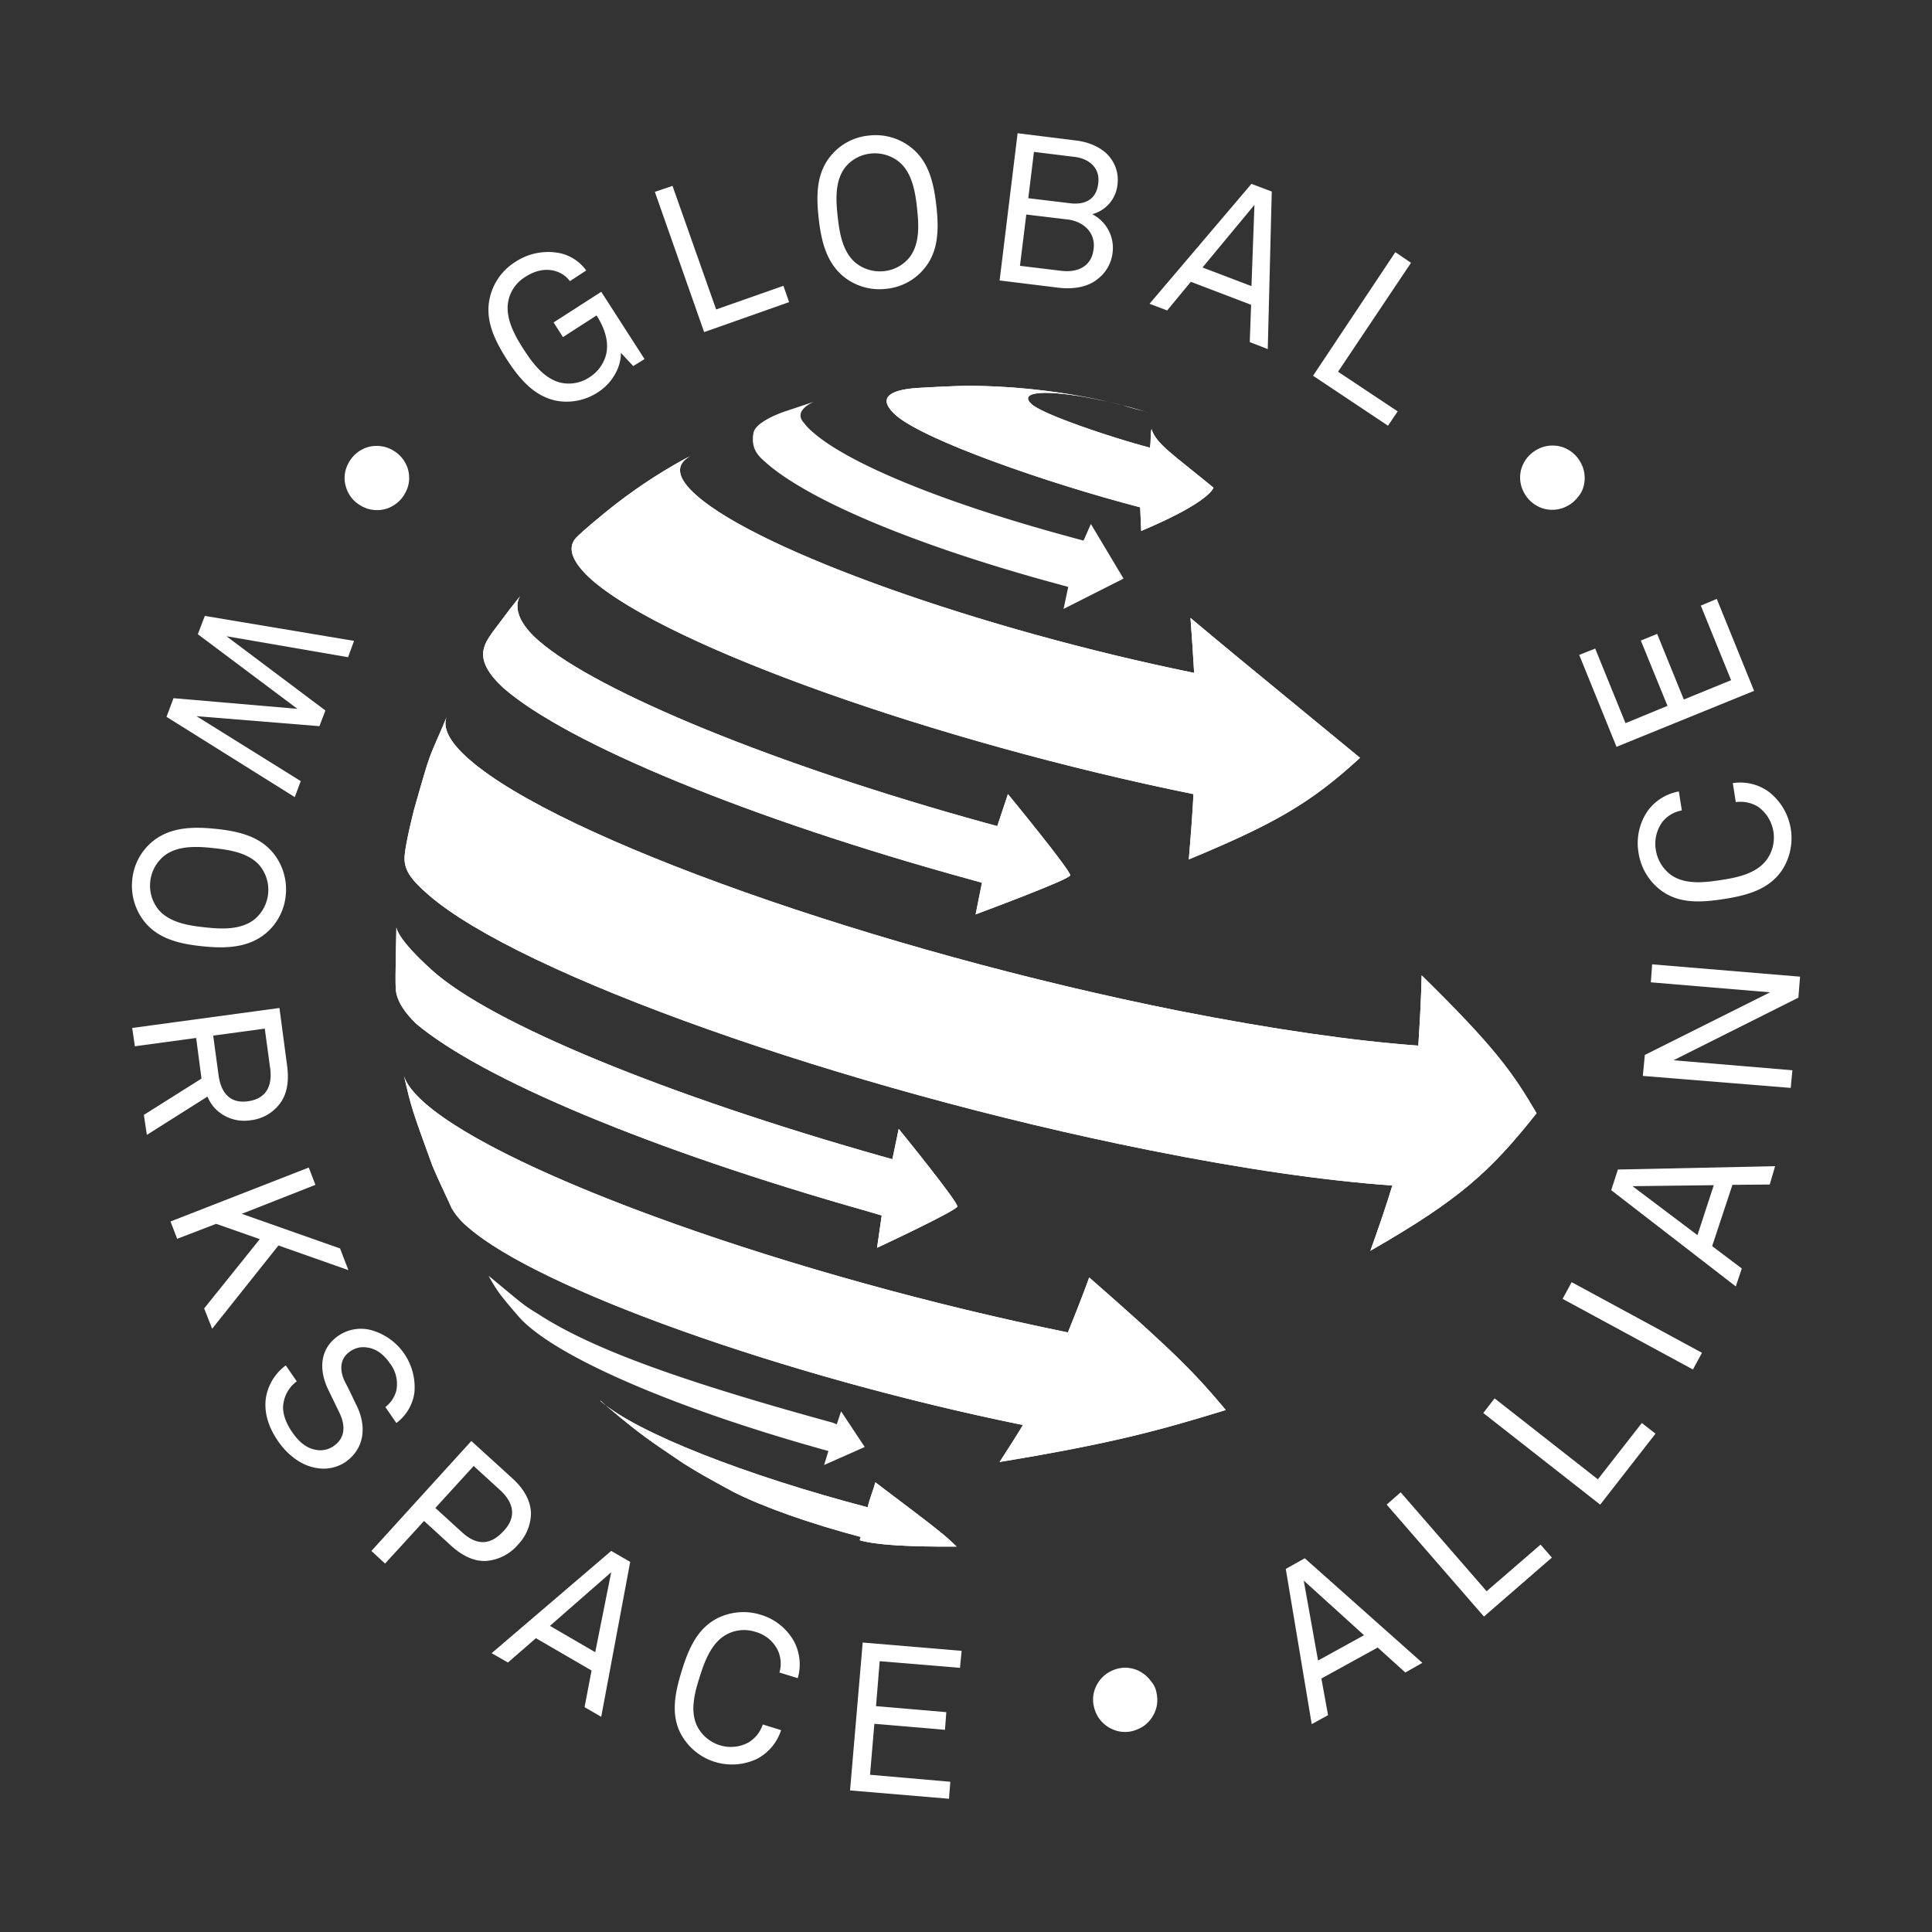 <svg xmlns="http://www.w3.org/2000/svg" xmlns:xlink="http://www.w3.org/1999/xlink" id="layer" viewBox="0 0 580 580"><rect x="0" y="0" width="580" height="580" fill="#333333" stroke="none"/><defs><style>.cls-1{fill:#fff;}.cls-2{clip-path:url(#clip-path);}.cls-3{clip-path:url(#clip-path-2);}.cls-4{clip-path:url(#clip-path-3);}.cls-5{clip-path:url(#clip-path-4);}.cls-6{clip-path:url(#clip-path-5);}.cls-7{clip-path:url(#clip-path-6);}.cls-8{clip-path:url(#clip-path-7);}</style><clipPath id="clip-path"><path class="cls-1" d="M152.89,183.1l-4.9,6.5c-2.7,3.9-6.2,8.3,3.1,16.9,19.2,16.8,74.2,39.4,140.1,57.5l3.6,1-1.9,9.5s28.1-10.4,28.4-11.7-18.7-24.4-18.7-24.4l-3.2,9.6-3.7-1c-62.4-17.2-116.1-39.2-133.8-54.5-9.8-8.4-5.7-13.6-5.7-13.6Z"></path></clipPath><clipPath id="clip-path-2"><path class="cls-1" d="M119,278.4c0,1.6-.4,14.9-.2,18.4.2,3.8,3,7.5,6.1,10.5,19.6,16.5,70,37.8,135.4,56.3l4.4,1.3-1.4,9.7s23.8-11.1,24.1-12.4-17.6-23.3-17.6-23.3l-1.9,9.1-3.6-1c-63.8-18.1-117-39.7-134.8-55.9-9.6-8.7-10.4-12-10.5-12.7v0"></path></clipPath><clipPath id="clip-path-3"><path class="cls-1" d="M274.89,116.5c-8.7.7-11.3,3.4-5.9,8.2,8.5,7.4,44.9,20.2,73.3,27.6l.3,7.1c20.9-8.8,21.7-13,21.7-13-12-9.9-17.2-13.1-18.6-17.6-.4,1.7-.1,3.9-.5,5.6-11.7-3.1-31.9-9.9-35.4-13-4.4-3.9,4.1-4.6,19-1.6a150.76,150.76,0,0,1,15.4,3.9l1.1.3-2.5-.7c-.3-.1-3.4-.9-5-1.4s-3.5-.9-5.2-1.3c-2.6-.6-2.6-.6-5.6-1.2a198.25,198.25,0,0,0-36.3-3.6c-4.8.1-11,.4-15.8.7"></path></clipPath><clipPath id="clip-path-4"><path class="cls-1" d="M205.49,137.8a158.76,158.76,0,0,0-23,15.4c-6.9,5.6-9.1,7.8-9.1,7.8-3.3,3-2.1,7.4,4.3,13.1,22.9,20,103.3,48.6,180.6,64.3-.3,5.9-.9,13.8-1.4,19.6,26.3-10.9,36.9-17.2,51.4-30.5-40.4-33.2-40.4-33.2-50.9-42,.4,5,.8,11.6,1.1,16.5-63.9-13-130.4-36.6-149.3-53.2-6.2-5.4-6.5-9.4-1.9-11.9Z"></path></clipPath><clipPath id="clip-path-5"><path class="cls-1" d="M132.59,218.8c-3.8,9-3.1,5.9-8.3,24.3,0,0-2.4,9.3-2.8,13.6s1.7,7.2,7.1,11.9c27.4,23.9,124.3,58.3,216.5,76.7,28.4,5.7,53.1,9.2,72.9,10.6-1.8,6-4.5,13.8-6.6,19.6,27-15.5,36.1-23.9,49.9-41.3-7.2-12.3-12.6-19.9-34.5-41.4-.1,6.3-.6,14.8-1,21.1-19.4-1.4-43.7-4.9-71.7-10.4-90.8-18.1-186.3-51.9-213.2-75.5-6.1-5.3-8.2-9.7-6.7-13Z"></path></clipPath><clipPath id="clip-path-6"><path class="cls-1" d="M129.79,349.9c1.6,3.9,4.1,9,5.8,12.8a21.3,21.3,0,0,0,4.9,5.7c21.1,18.5,95.3,44.9,166.6,59.4-2,3.4-4.9,7.8-7,11.1,34.5-5.7,48.3-9.6,67.9-15.6-9.2-11-15.2-17.2-41-39.8-1.8,5-4.4,11.6-6.4,16.5-82.6-16.8-168.5-47.4-193-68.8-3.5-3.1-5.6-5.8-6.3-8.2,2.2,9.5,2.3,9.9,8.5,26.9m-8.7-27.2c0,.1.1.3.1.4h0Z"></path></clipPath><clipPath id="clip-path-7"><path class="cls-1" d="M180.19,420.4l1.9,1.7c10.2,8.6,12.7,10.2,22.9,17.1,5.3,3.3,6.2,3.8,14.3,8.2l.9.5c8.9,4.5,23,9.5,38.2,13.5l-.3,1h.1l.6.2c7.5,1.8,21.7,1.7,28.4,1.7-3.9-3.8-6-5.4-24.4-19.3-.6,2.3-1.8,5.1-2.3,7.5-36.3-9.5-69.2-22.3-80.1-31.8Z"></path></clipPath></defs><path class="cls-1" d="M318.69,160.5c-37.4-10.3-64.2-21.6-74.6-30.7a16.22,16.22,0,0,1-2.7-2.8c-3.6-3.8,3-6.4,3-6.4l-9.3,3.1c-5.1,1.9-8.5,4.1-8.9,6.3-1,5.4,2.4,7.6,4,9.1,12.3,10.7,42.4,23.8,84.3,35.4l6.2,1.7-1.4,6.6,18-9.1-9.8-16.4-2.2,5Z"></path><path class="cls-1" d="M152.89,183.1l-4.9,6.5c-2.7,3.9-6.2,8.3,3.1,16.9,19.2,16.8,74.2,39.4,140.1,57.5l3.6,1-1.9,9.5s28.1-10.4,28.4-11.7-18.7-24.4-18.7-24.4l-3.2,9.6-3.7-1c-62.4-17.2-116.1-39.2-133.8-54.5-9.8-8.4-5.7-13.6-5.7-13.6Z"></path><g class="cls-2"><rect class="cls-1" x="141.79" y="179" width="179.9" height="95.5"></rect></g><path class="cls-1" d="M119,278.4c0,1.6-.4,14.9-.2,18.4.2,3.8,3,7.5,6.1,10.5,19.6,16.5,70,37.8,135.4,56.3l4.4,1.3-1.4,9.7s23.8-11.1,24.1-12.4-17.6-23.3-17.6-23.3l-1.9,9.1-3.6-1c-63.8-18.1-117-39.7-134.8-55.9-9.6-8.7-10.4-12-10.5-12.7v0"></path><g class="cls-3"><rect class="cls-1" x="118.59" y="278.3" width="169.1" height="96.4"></rect></g><path class="cls-1" d="M250,427.1c-45.6-12.5-71.6-22-87.3-31.9-5.9-3.7-4.2-2.4-16-12.2a40.94,40.94,0,0,0,2.7,4.5c1.6,2.4,6.1,7.5,6.1,7.5a26.36,26.36,0,0,0,2.9,2.9c12.6,11.1,46.2,25.5,89.9,37.6l.4.1-1.3,4.2,12.2-5.4-7.1-10.7-1.3,3.9Z"></path><path class="cls-1" d="M274.89,116.5c-8.7.7-11.3,3.4-5.9,8.2,8.5,7.4,44.9,20.2,73.3,27.6l.3,7.1c20.9-8.8,21.7-13,21.7-13-12-9.9-17.2-13.1-18.6-17.6-.4,1.7-.1,3.9-.5,5.6-11.7-3.1-31.9-9.9-35.4-13-4.4-3.9,4.1-4.6,19-1.6a150.76,150.76,0,0,1,15.4,3.9l1.1.3-2.5-.7c-.3-.1-3.4-.9-5-1.4s-3.5-.9-5.2-1.3c-2.6-.6-2.6-.6-5.6-1.2a198.25,198.25,0,0,0-36.3-3.6c-4.8.1-11,.4-15.8.7"></path><g class="cls-4"><rect class="cls-1" x="263.59" y="115.8" width="100.8" height="43.6"></rect></g><path class="cls-1" d="M205.49,137.8a158.76,158.76,0,0,0-23,15.4c-6.9,5.6-9.1,7.8-9.1,7.8-3.3,3-2.1,7.4,4.3,13.1,22.9,20,103.3,48.6,180.6,64.3-.3,5.9-.9,13.8-1.4,19.6,26.3-10.9,36.9-17.2,51.4-30.5-40.4-33.2-40.4-33.2-50.9-42,.4,5,.8,11.6,1.1,16.5-63.9-13-130.4-36.6-149.3-53.2-6.2-5.4-6.5-9.4-1.9-11.9Z"></path><g class="cls-5"><rect class="cls-1" x="170.09" y="136.8" width="238.3" height="121.2"></rect></g><path class="cls-1" d="M132.59,218.8c-3.8,9-3.1,5.9-8.3,24.3,0,0-2.4,9.3-2.8,13.6s1.7,7.2,7.1,11.9c27.4,23.9,124.3,58.3,216.5,76.7,28.4,5.7,53.1,9.2,72.9,10.6-1.8,6-4.5,13.8-6.6,19.6,27-15.5,36.1-23.9,49.9-41.3-7.2-12.3-12.6-19.9-34.5-41.4-.1,6.3-.6,14.8-1,21.1-19.4-1.4-43.7-4.9-71.7-10.4-90.8-18.1-186.3-51.9-213.2-75.5-6.1-5.3-8.2-9.7-6.7-13Z"></path><g class="cls-6"><rect class="cls-1" x="121.19" y="215" width="340.2" height="160.5"></rect></g><path class="cls-1" d="M129.79,349.9c1.6,3.9,4.1,9,5.8,12.8a21.3,21.3,0,0,0,4.9,5.7c21.1,18.5,95.3,44.9,166.6,59.4-2,3.4-4.9,7.8-7,11.1,34.5-5.7,48.3-9.6,67.9-15.6-9.2-11-15.2-17.2-41-39.8-1.8,5-4.4,11.6-6.4,16.5-82.6-16.8-168.5-47.4-193-68.8-3.5-3.1-5.6-5.8-6.3-8.2,2.2,9.5,2.3,9.9,8.5,26.9m-8.7-27.2c0,.1.1.3.1.4h0Z"></path><g class="cls-7"><rect class="cls-1" x="121.09" y="322.7" width="246.8" height="116.2"></rect></g><path class="cls-1" d="M180.19,420.4l1.9,1.7c10.2,8.6,12.7,10.2,22.9,17.1,5.3,3.3,6.2,3.8,14.3,8.2l.9.5c8.9,4.5,23,9.5,38.2,13.5l-.3,1h.1l.6.2c7.5,1.8,21.7,1.7,28.4,1.7-3.9-3.8-6-5.4-24.4-19.3-.6,2.3-1.8,5.1-2.3,7.5-36.3-9.5-69.2-22.3-80.1-31.8Z"></path><g class="cls-8"><rect class="cls-1" x="180.19" y="420.4" width="107" height="43.9"></rect></g><path class="cls-1" d="M119.29,136.1a9.55,9.55,0,0,1,2.4,2.9,8.9,8.9,0,0,1,1.1,3.6,9.19,9.19,0,0,1-.4,3.7,10.62,10.62,0,0,1-1.8,3.3,9.55,9.55,0,0,1-2.9,2.4,8.9,8.9,0,0,1-3.6,1.1,9.88,9.88,0,0,1-3.8-.4,10.62,10.62,0,0,1-3.3-1.8,9.55,9.55,0,0,1-2.4-2.9,10.79,10.79,0,0,1-1.1-3.6,9.19,9.19,0,0,1,.4-3.7,10.62,10.62,0,0,1,1.8-3.3,9.55,9.55,0,0,1,2.9-2.4,8.9,8.9,0,0,1,3.6-1.1,9.88,9.88,0,0,1,3.8.4,10.62,10.62,0,0,1,3.3,1.8"></path><path class="cls-1" d="M190.09,109.9l-3.7-4c.1,4.3-2.6,9.1-6.8,11.8a17.08,17.08,0,0,1-12.6,2.6c-6.2-1.3-10.6-5.8-14.9-12.5-3.8-6-6.6-12-5-18.6a17.15,17.15,0,0,1,7.5-10.5,17.9,17.9,0,0,1,13.5-2.7,13.2,13.2,0,0,1,7.9,5.2l-4.9,3.2a8.3,8.3,0,0,0-4.3-3c-3-.9-6.2-.2-9.2,1.8a11,11,0,0,0-5,7.2c-1,5.1,2,10.4,4.5,14.3s6.1,9,11.3,10.2a11.12,11.12,0,0,0,8.5-1.6,11.46,11.46,0,0,0,5.1-7c.9-4-.7-8.2-2.9-11.6L169,101.2l-2.8-4.4,14.3-9.2,13,20.2Z"></path><polygon class="cls-1" points="211.39 99.7 196.59 57.6 201.89 55.8 214.99 92.9 235.19 85.8 236.89 90.7 211.39 99.7"></polygon><path class="cls-1" d="M277.49,80.6a16.81,16.81,0,0,1-11.4,6.1,17.12,17.12,0,0,1-12.5-3.4c-5.3-4.1-7-10.5-7.8-17.6s-.7-13.7,3.6-18.9a16.81,16.81,0,0,1,11.4-6.1,17.12,17.12,0,0,1,12.5,3.4c5.4,4.1,7,10.5,7.8,17.6s.7,13.7-3.6,18.9m-7.7-32.1a11.58,11.58,0,0,0-8.4-2.4,11.26,11.26,0,0,0-7.7,4.2c-3.2,4.2-2.7,10.2-2.2,14.8s1.4,10.6,5.5,13.9a11.58,11.58,0,0,0,8.4,2.4,11.26,11.26,0,0,0,7.7-4.2c3.2-4.2,2.7-10.2,2.2-14.8s-1.4-10.6-5.5-13.9"></path><path class="cls-1" d="M329.59,83.7c-2.8,2.4-7.2,3.2-11.6,2.7l-17.9-2.2,5.4-44.2,17.7,2.2c4.1.5,8.2,2.4,10.3,5.4a10.8,10.8,0,0,1,2,7.7,10.24,10.24,0,0,1-7.6,9A11.36,11.36,0,0,1,334,75.9a11.55,11.55,0,0,1-4.4,7.8m-9-17.8-12.5-1.5-1.9,15.4,12.4,1.5c4.9.6,9.1-1.3,9.7-6.5.7-4.9-3-8.3-7.7-8.9m2-18.8-12.2-1.5-1.7,13.9,12.4,1.5c4.6.6,8.1-1.1,8.6-6,.6-4.6-2.8-7.4-7.1-7.9"></path><path class="cls-1" d="M375.19,102.7l.4-11.2-18.1-6.9-7.1,8.6-5.3-2,30.6-36,6.1,2.3-1.2,47.3Zm1.4-41.2L361,80.3l14.7,5.6Z"></path><polygon class="cls-1" points="394.19 112.8 418.89 75.7 423.59 78.9 401.69 111.6 419.59 123.5 416.69 127.8 394.19 112.8"></polygon><path class="cls-1" d="M472.19,150.8a10.62,10.62,0,0,1-3.3,1.8,9.48,9.48,0,0,1-3.8.4,8.9,8.9,0,0,1-3.6-1.1,9.55,9.55,0,0,1-2.9-2.4,10.62,10.62,0,0,1-1.8-3.3,9.38,9.38,0,0,1-.4-3.7,8.9,8.9,0,0,1,1.1-3.6,9.55,9.55,0,0,1,2.4-2.9,10.62,10.62,0,0,1,3.3-1.8,9.48,9.48,0,0,1,3.8-.4,8.9,8.9,0,0,1,3.6,1.1,9.55,9.55,0,0,1,2.9,2.4,10.62,10.62,0,0,1,1.8,3.3,9.68,9.68,0,0,1,.4,3.8,8.9,8.9,0,0,1-1.1,3.6,13.12,13.12,0,0,1-2.4,2.8"></path><polygon class="cls-1" points="49.99 215.2 52.09 209.6 89.29 212.8 59.39 190.4 61.49 184.9 106.29 192.4 104.49 197.3 67.99 191 97.69 213.3 95.89 218 58.99 215 90.29 234.5 88.49 239.3 49.99 215.2"></polygon><path class="cls-1" d="M43.29,276.6a17.34,17.34,0,0,1-3.6-12.4,16.94,16.94,0,0,1,6-11.5c5.2-4.3,11.8-4.6,18.8-3.9s13.5,2.2,17.7,7.5a17.34,17.34,0,0,1,3.6,12.4,16.94,16.94,0,0,1-6,11.5c-5.2,4.3-11.8,4.6-18.8,3.9s-13.5-2.2-17.7-7.5m33.1-.6A11.52,11.52,0,0,0,78,259.9c-3.4-4-9.4-4.8-14-5.3s-10.7-.9-14.8,2.4a11.52,11.52,0,0,0-1.6,16.1c3.4,4,9.4,4.8,14,5.3s10.6.9,14.8-2.4"></path><path class="cls-1" d="M43.19,334.7l17.3-10.9-1.6-12.2-18.4,2.5-.8-5.5,44.2-6,2.3,17.3c.7,5.2-.2,9-2.4,11.7a12.63,12.63,0,0,1-8.5,4.7,12.19,12.19,0,0,1-9.2-2.2,11.19,11.19,0,0,1-3.8-4.9l-18.2,11.5Zm37.9-14.1-1.6-11.8L64,310.9l1.6,11.8c.7,5.2,3.3,8.7,8.9,7.9s7.3-4.8,6.6-10"></path><polygon class="cls-1" points="61.29 392.8 77.99 372 64.89 367.4 53.19 371.9 51.19 366.7 92.69 350.5 94.69 355.7 72.59 364.4 102.09 374.8 104.59 381.3 83.59 373.9 63.69 398.9 61.29 392.8"></polygon><path class="cls-1" d="M94.49,440.6c-4.2-.8-8.2-3.9-10.9-7.8-3.1-4.4-4.3-8.8-3.8-12.9a15.11,15.11,0,0,1,6-10l3.3,4.8a10,10,0,0,0-4,6.6c-.5,2.8.8,6,2.6,8.6,1.9,2.8,4.2,4.8,6.9,5.3a6.94,6.94,0,0,0,5.6-1.1c2.9-2,4-5.4,1.6-10.2l-3.1-6.4c-3-6-2.9-12.5,2.9-16.5a12,12,0,0,1,9.4-1.8,17.78,17.78,0,0,1,13.4,19,13.74,13.74,0,0,1-5.4,9l-3.3-4.8a9,9,0,0,0,3.3-5,10.08,10.08,0,0,0-2-8.2c-1.8-2.6-4.1-4.4-7-4.7a6.7,6.7,0,0,0-5,1.3c-3.3,2.3-2.9,6.1-1.4,9.1,1.2,2.2,2.2,4.5,3.3,6.7,3.4,6.7,2.5,13.4-3.3,17.4a11.93,11.93,0,0,1-9.1,1.6"></path><path class="cls-1" d="M146,468.6c-3.4.2-7-1.3-10.6-4.6l-8.1-7.4-11.7,12.8-4.1-3.8,30-33,12.2,11.1c3.9,3.5,5.6,7.1,5.7,10.6a13.79,13.79,0,0,1-3.8,9.3,14,14,0,0,1-9.6,5m4.2-21.2-8-7.3-11.5,12.6,8,7.3c4.4,4,8.5,4,12.5-.4,3.9-4.1,3.1-8.4-1-12.2"></path><path class="cls-1" d="M175.49,512.5l2.1-11-16.7-9.7-8.4,7.3-4.9-2.8,35.9-30.7,5.7,3.3-8.7,46.5Zm8-40.5-18.4,16.1,13.6,7.9Z"></path><path class="cls-1" d="M227.29,528a17.43,17.43,0,0,1-22.8-7.3c-3.2-5.9-1.9-12.4.2-19.2s4.8-12.8,10.9-15.8a17.48,17.48,0,0,1,12.9-.9,16.92,16.92,0,0,1,9.9,8,14.79,14.79,0,0,1,1.1,11l-5.5-1.7a9.55,9.55,0,0,0-.5-6.7,10.53,10.53,0,0,0-6.7-5.5,11,11,0,0,0-8.7.8c-4.6,2.5-6.6,8.2-8,12.6s-3.1,10.2-.8,14.9a11.45,11.45,0,0,0,6.7,5.7,11.08,11.08,0,0,0,8.7-.8,9.81,9.81,0,0,0,4.3-5.4l5.5,1.7a14.78,14.78,0,0,1-7.2,8.6"></path><polygon class="cls-1" points="255.19 537.5 258.99 493.1 288.69 495.6 288.19 500.7 264.09 498.7 262.99 512.2 284.09 514 283.69 519.3 262.49 517.5 261.19 532.8 285.29 534.9 284.89 540 255.19 537.5"></polygon><path class="cls-1" d="M347.19,508.2a9.73,9.73,0,0,1,.1,3.8,9.8,9.8,0,0,1-4,6.2,11.4,11.4,0,0,1-3.4,1.5,9.73,9.73,0,0,1-3.8.1,9.8,9.8,0,0,1-6.2-4,10,10,0,0,1-1.5-3.5,9.27,9.27,0,0,1-.1-3.7,9.8,9.8,0,0,1,4-6.2,10.39,10.39,0,0,1,3.4-1.5,9.27,9.27,0,0,1,3.7-.1,8.9,8.9,0,0,1,3.5,1.4,9.58,9.58,0,0,1,2.7,2.6,6.68,6.68,0,0,1,1.6,3.4"></path><path class="cls-1" d="M421.89,502.1l-8.3-7.5-16.9,9.3,2,11-4.9,2.7L386,471l5.7-3.2L427,499.2Zm-30.5-27.6,4.3,24,13.8-7.6Z"></path><polygon class="cls-1" points="445.49 485.3 416.29 451.7 420.49 448 446.29 477.7 462.49 463.7 465.89 467.6 445.49 485.3"></polygon><polygon class="cls-1" points="480.39 451.7 445.29 424.2 448.69 419.8 479.69 444.1 492.89 427.2 496.99 430.4 480.39 451.7"></polygon><rect class="cls-1" x="487.16" y="375.73" width="5.7" height="44.5" transform="translate(-93.37 639.16) rotate(-61.54)"></rect><path class="cls-1" d="M531.29,355.6l-11.2.1L514,374.1l8.9,6.7-1.8,5.4-37.4-28.9,2-6.2,47.2-1Zm-41.2.5,19.5,14.7,4.9-15Z"></path><polygon class="cls-1" points="539.89 299.5 502.39 318.3 538.09 321.3 537.59 326.6 493.19 323 493.79 316.7 531.39 297.9 495.59 294.9 495.99 289.5 540.39 293.2 539.89 299.5"></polygon><path class="cls-1" d="M531,237.7a17.61,17.61,0,0,1,3.8,23.8c-3.9,5.5-10.2,7.3-17.3,8.4s-13.6,1.4-19-2.7a17.39,17.39,0,0,1-6.6-11.2,17.12,17.12,0,0,1,2.7-12.5,14.82,14.82,0,0,1,9.4-5.9l.9,5.7a9.56,9.56,0,0,0-5.8,3.4,11.13,11.13,0,0,0-2,8.5,11.5,11.5,0,0,0,4.6,7.5c4.3,3,10.3,2.2,14.9,1.5s10.5-1.8,13.7-6a11.37,11.37,0,0,0-2.5-16,10.11,10.11,0,0,0-6.7-1.4l-.9-5.7a14.57,14.57,0,0,1,10.8,2.6"></path><polygon class="cls-1" points="526.59 207.4 485.29 224.2 474.09 196.6 478.89 194.7 487.99 217.1 500.59 211.9 492.59 192.3 497.49 190.3 505.49 210 519.69 204.2 510.59 181.8 515.39 179.8 526.59 207.4"></polygon></svg>